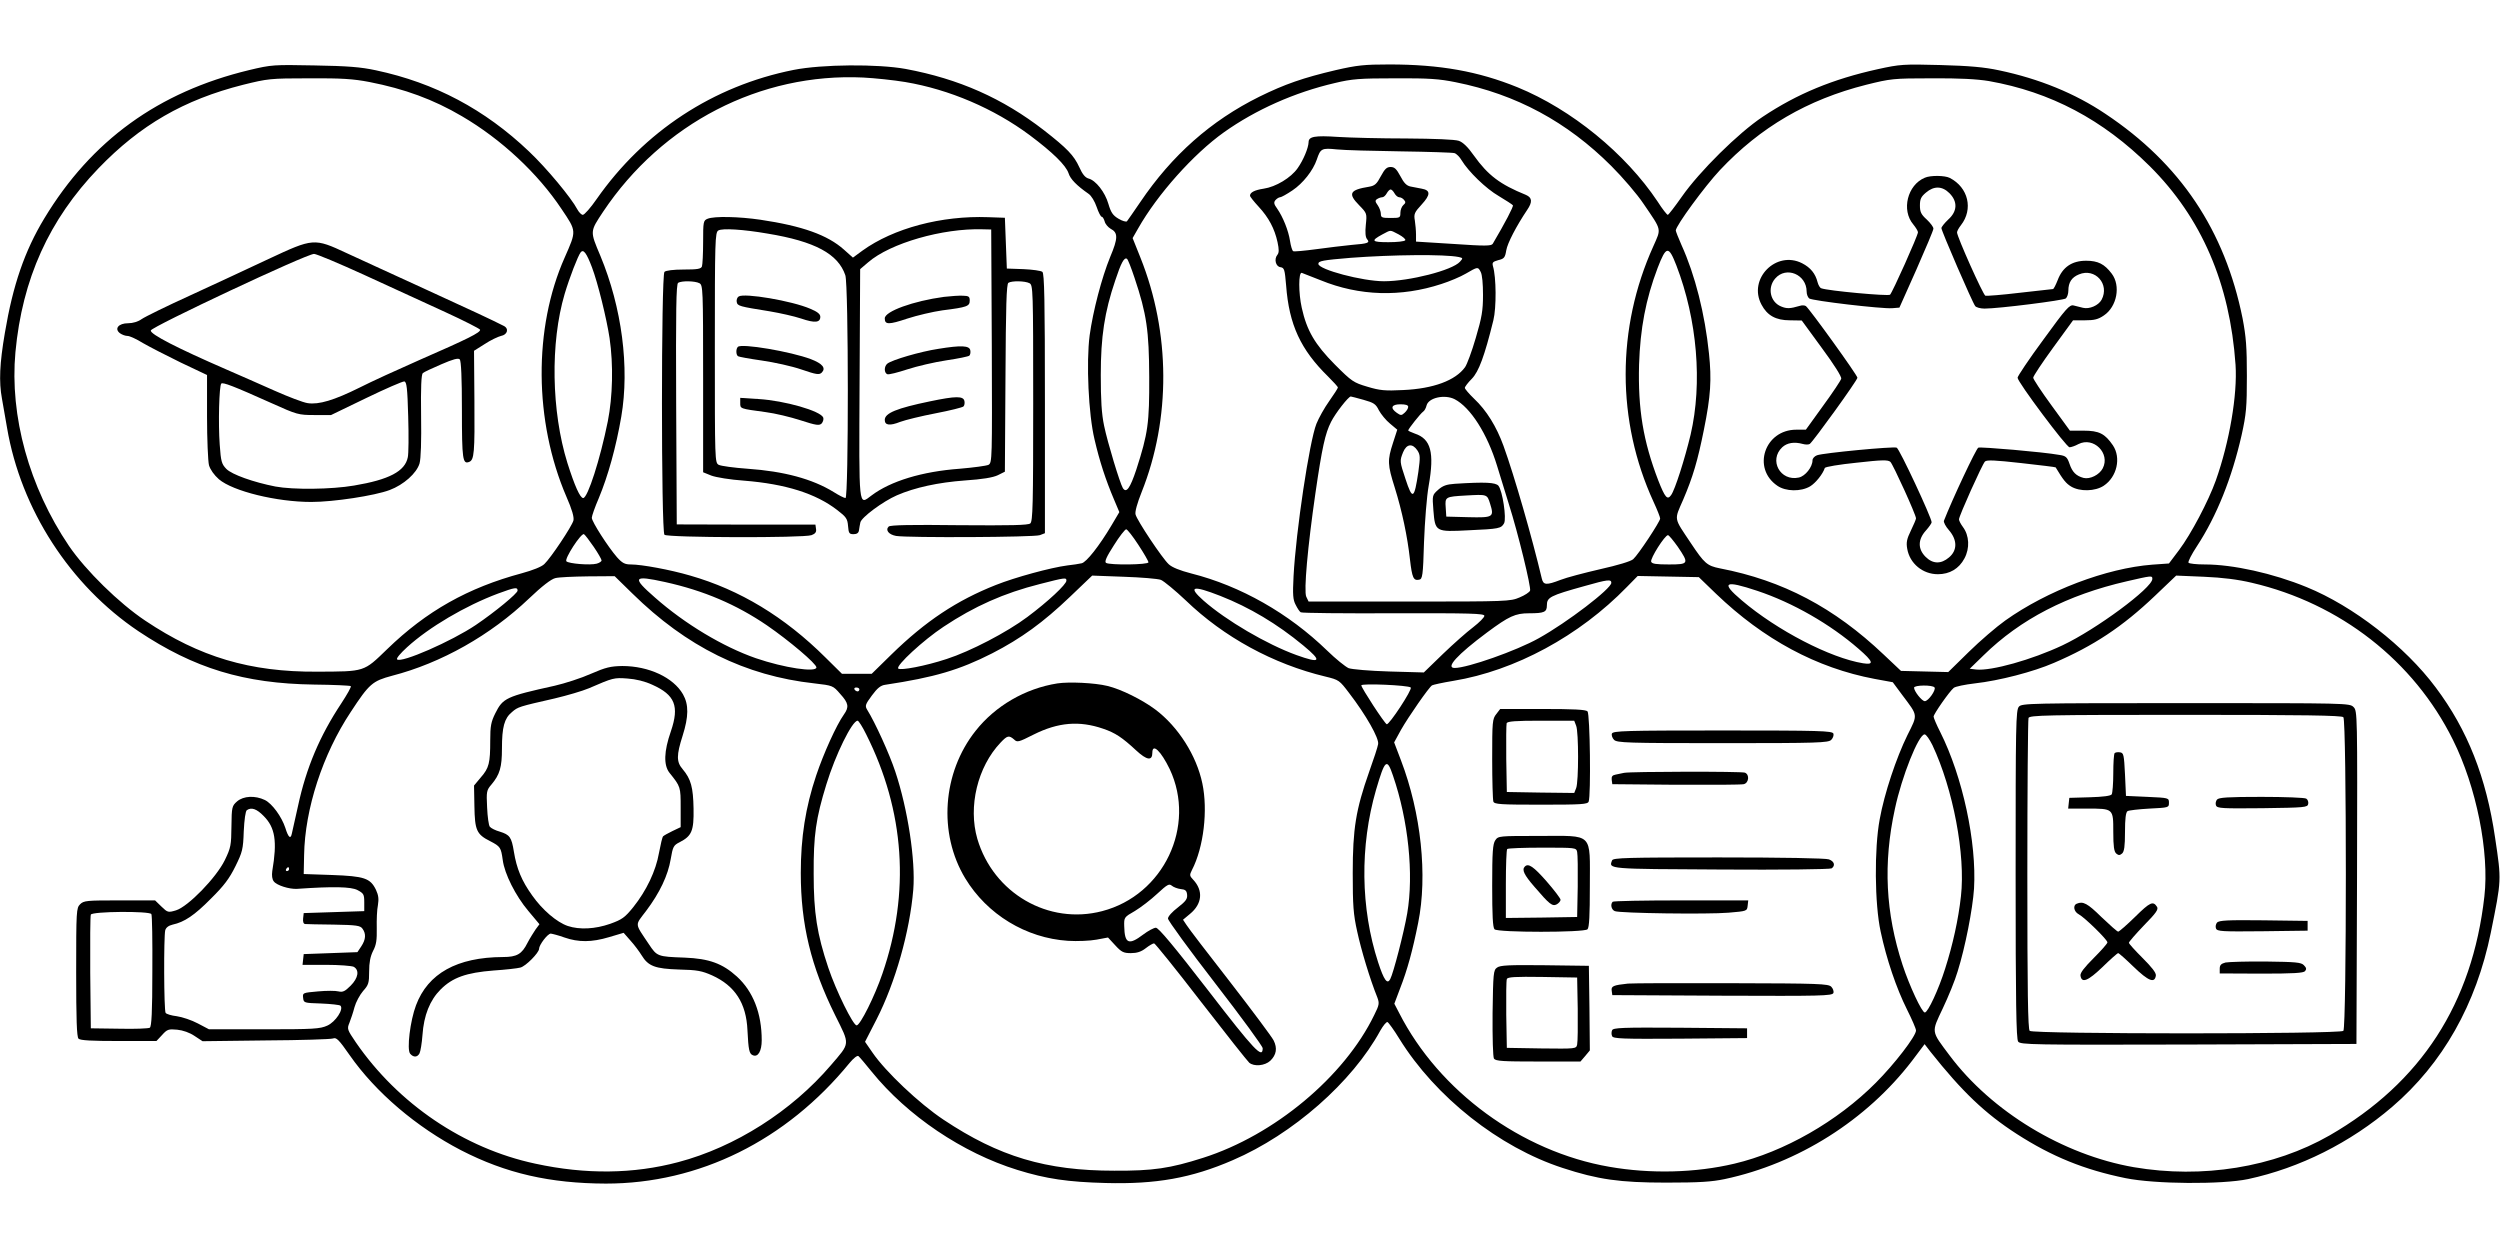 <?xml version="1.0" standalone="no"?>
<!DOCTYPE svg PUBLIC "-//W3C//DTD SVG 20010904//EN"
 "http://www.w3.org/TR/2001/REC-SVG-20010904/DTD/svg10.dtd">
<svg version="1.0" xmlns="http://www.w3.org/2000/svg"
 width="1280pt" height="640pt" viewBox="0 0 1280 640"
 preserveAspectRatio="xMidYMid meet">
<g transform="translate(0,640) scale(0.1,-0.1)"
fill="#000000" stroke="none">
<path d="M1275 6041 c-464 -112 -807 -360 -1048 -759 -101 -167 -161 -342
-202 -586 -27 -158 -31 -250 -15 -337 5 -30 17 -97 26 -149 71 -418 323 -807
673 -1042 285 -190 540 -268 899 -273 100 -1 185 -5 188 -8 4 -3 -19 -43 -49
-89 -110 -166 -179 -329 -221 -524 -15 -65 -29 -130 -32 -143 -6 -29 -18 -19
-33 30 -19 58 -68 125 -105 143 -50 24 -109 21 -142 -7 -26 -23 -28 -28 -29
-128 -1 -96 -3 -109 -34 -173 -44 -90 -188 -238 -250 -257 -40 -12 -43 -11
-74 19 l-33 32 -182 0 c-169 0 -183 -1 -202 -20 -19 -19 -20 -33 -20 -348 0
-242 3 -331 12 -340 9 -9 68 -12 206 -12 l193 0 29 31 c26 29 33 31 77 27 30
-3 64 -15 89 -32 l41 -27 324 4 c178 1 333 6 344 10 17 7 30 -6 85 -85 134
-192 343 -369 570 -487 231 -119 456 -170 742 -171 477 0 923 220 1248 618 20
24 39 39 45 35 6 -5 36 -40 68 -80 183 -226 465 -416 746 -503 148 -46 260
-62 452 -67 257 -7 439 25 651 117 307 132 612 400 755 663 15 26 31 46 37 44
5 -2 33 -40 61 -86 184 -297 510 -555 836 -661 180 -59 292 -75 529 -75 170 0
233 4 300 18 377 80 728 303 960 606 l64 85 30 -39 c162 -204 279 -316 442
-421 180 -116 346 -183 556 -226 152 -31 494 -33 628 -5 265 57 523 186 738
370 259 222 430 525 505 892 55 273 55 264 22 485 -45 309 -141 553 -304 770
-157 211 -423 417 -661 514 -173 71 -378 116 -521 116 -43 0 -80 4 -84 9 -3 6
16 43 43 84 102 156 179 349 229 569 24 109 27 143 27 303 0 148 -4 200 -22
295 -91 451 -319 792 -702 1047 -156 105 -340 180 -545 223 -74 16 -152 23
-300 27 -189 5 -206 4 -320 -21 -231 -51 -413 -126 -590 -244 -125 -83 -324
-280 -414 -409 -36 -51 -68 -93 -72 -93 -4 0 -28 30 -52 68 -164 246 -441 472
-717 585 -202 82 -397 117 -657 117 -128 0 -165 -4 -274 -29 -166 -39 -261
-72 -391 -136 -248 -123 -447 -299 -610 -540 -34 -49 -64 -94 -68 -98 -4 -4
-23 1 -43 13 -29 17 -39 32 -52 76 -17 60 -65 121 -102 130 -17 5 -31 22 -47
58 -28 61 -62 96 -181 189 -212 164 -435 263 -708 314 -143 26 -428 24 -574
-5 -411 -82 -765 -314 -1008 -661 -31 -45 -63 -81 -71 -81 -7 0 -20 13 -28 28
-31 59 -157 211 -248 297 -226 215 -482 351 -783 415 -79 17 -145 22 -315 25
-209 4 -218 4 -335 -24z m3360 -61 c226 -38 454 -136 637 -272 119 -89 185
-154 199 -195 9 -30 43 -64 102 -105 15 -10 32 -39 42 -68 9 -27 21 -50 26
-50 5 0 11 -11 15 -24 3 -13 17 -29 30 -37 39 -20 39 -48 -2 -145 -43 -105
-88 -277 -105 -401 -18 -139 -6 -404 25 -533 26 -112 57 -207 100 -308 l27
-64 -39 -66 c-64 -108 -130 -191 -154 -196 -13 -3 -45 -8 -73 -11 -85 -11
-268 -61 -366 -100 -200 -79 -360 -185 -535 -356 l-101 -99 -76 0 -76 0 -84
83 c-210 209 -439 347 -693 420 -102 30 -249 57 -304 57 -31 0 -44 7 -71 37
-46 53 -129 182 -129 202 0 9 16 55 36 101 47 113 88 260 115 417 43 252 3
558 -107 823 -54 128 -54 123 14 226 303 453 805 712 1332 687 58 -3 155 -13
215 -23z m-2743 0 c179 -35 327 -89 473 -175 202 -118 389 -293 510 -475 78
-116 77 -110 16 -249 -160 -360 -157 -838 9 -1224 29 -66 40 -105 36 -122 -8
-30 -116 -192 -149 -223 -14 -14 -60 -32 -115 -47 -276 -74 -489 -194 -690
-389 -121 -117 -112 -114 -359 -115 -343 -2 -601 75 -879 261 -135 90 -305
257 -391 383 -204 302 -304 665 -274 992 35 375 172 678 425 941 214 222 437
351 741 428 126 31 137 33 337 33 168 1 227 -3 310 -19z m5561 -1 c310 -62
571 -203 797 -429 58 -58 133 -145 166 -195 94 -138 90 -123 49 -216 -189
-418 -189 -895 1 -1308 19 -41 34 -79 34 -86 0 -15 -112 -185 -138 -208 -12
-11 -79 -31 -168 -51 -82 -19 -174 -43 -204 -55 -73 -28 -88 -27 -96 7 -50
211 -140 524 -196 679 -36 99 -87 182 -151 242 -26 25 -47 50 -47 55 0 6 16
27 36 47 35 36 65 116 110 299 16 64 15 221 -2 277 -5 19 -1 23 27 31 30 7 35
13 41 50 6 37 52 125 107 207 28 41 26 63 -6 77 -133 54 -194 100 -267 202
-30 43 -56 68 -77 75 -20 7 -124 11 -268 12 -130 0 -288 4 -351 8 -119 8 -150
2 -150 -27 -1 -30 -27 -92 -56 -133 -34 -49 -112 -96 -174 -105 -46 -7 -70
-19 -70 -36 0 -5 20 -30 44 -56 52 -56 82 -113 97 -182 8 -38 8 -54 -1 -65
-18 -22 -8 -60 16 -63 20 -3 22 -12 29 -94 15 -200 74 -328 215 -466 27 -27
50 -52 50 -56 0 -4 -20 -35 -44 -69 -25 -35 -54 -87 -66 -117 -36 -91 -105
-552 -117 -780 -5 -96 -3 -121 11 -147 9 -18 20 -35 26 -38 6 -4 220 -6 475
-5 395 1 465 -1 465 -13 0 -8 -26 -34 -57 -58 -32 -24 -102 -86 -155 -137
l-98 -95 -177 5 c-102 3 -191 11 -208 17 -16 7 -66 47 -110 90 -197 191 -443
331 -696 395 -58 15 -98 31 -115 47 -33 30 -163 225 -170 255 -4 13 9 59 31
114 150 376 148 816 -6 1201 l-40 100 28 49 c99 175 284 382 440 493 162 115
361 204 568 252 87 21 127 24 308 24 173 1 226 -3 310 -20z m2730 6 c316 -56
583 -197 824 -436 265 -264 410 -600 439 -1017 10 -154 -31 -394 -101 -592
-38 -106 -127 -275 -188 -356 l-52 -69 -85 -6 c-235 -18 -538 -133 -753 -286
-45 -32 -129 -104 -187 -161 l-105 -103 -121 3 -121 3 -89 84 c-253 240 -516
379 -838 441 -66 13 -80 26 -148 128 -90 135 -87 116 -40 224 50 117 74 199
106 358 35 173 40 256 26 390 -21 203 -71 402 -141 556 -16 36 -29 70 -29 74
0 24 149 227 226 309 207 220 448 361 749 437 125 31 137 33 335 33 142 1 232
-4 293 -14z m-3011 -360 c141 -2 265 -6 275 -9 10 -3 27 -20 36 -36 35 -58
125 -146 191 -184 37 -22 69 -43 72 -47 4 -6 -40 -90 -103 -197 -7 -12 -40
-12 -201 -1 l-192 12 0 36 c0 20 -3 52 -6 72 -6 33 -2 42 35 82 46 50 46 73 0
81 -16 3 -41 8 -57 11 -20 4 -34 18 -52 53 -20 37 -30 47 -50 47 -20 0 -30
-10 -50 -47 -21 -40 -31 -49 -60 -54 -100 -16 -110 -35 -51 -95 40 -41 40 -42
34 -100 -4 -39 -2 -63 6 -73 16 -19 8 -23 -79 -30 -41 -4 -123 -14 -182 -22
-60 -8 -112 -13 -117 -10 -5 3 -12 26 -16 52 -8 53 -36 123 -66 166 -17 23
-18 32 -9 43 7 8 18 15 24 15 6 0 35 16 63 35 54 36 106 102 125 158 19 57 25
60 103 52 38 -4 186 -8 327 -10z m-32 -215 c6 -11 17 -20 24 -20 8 0 19 -6 25
-14 9 -10 8 -16 -4 -26 -8 -7 -15 -25 -15 -39 0 -26 -2 -27 -50 -27 -44 0 -50
2 -50 21 0 11 -7 31 -16 44 -14 19 -14 25 -3 32 8 5 19 9 26 9 7 0 17 9 23 20
6 11 15 20 20 20 5 0 14 -9 20 -20z m21 -210 c22 -12 37 -25 34 -30 -4 -6 -42
-10 -86 -10 -87 0 -92 7 -31 40 46 24 36 24 83 0z m-4130 -169 c30 -79 75
-263 90 -362 20 -138 16 -299 -9 -426 -39 -194 -103 -393 -126 -393 -16 0 -44
63 -81 180 -82 264 -88 615 -14 865 25 84 68 195 82 213 14 18 30 -3 58 -77z
m5552 10 c107 -278 134 -603 73 -866 -30 -125 -80 -283 -100 -310 -19 -27 -31
-13 -66 76 -77 201 -104 364 -98 592 6 185 34 334 95 495 44 114 56 116 96 13z
m-1114 43 c22 -5 22 -6 6 -24 -39 -44 -259 -100 -389 -100 -110 0 -336 60
-336 89 0 15 22 19 166 31 213 16 481 19 553 4z m-1660 -107 c62 -185 74 -270
75 -507 1 -236 -6 -288 -66 -474 -32 -96 -51 -123 -69 -95 -15 25 -78 232 -96
319 -13 62 -17 132 -17 260 0 196 19 322 74 484 30 91 46 120 60 111 5 -3 22
-47 39 -98z m1772 31 c8 -14 12 -62 12 -118 0 -80 -6 -115 -37 -220 -20 -69
-45 -136 -55 -150 -49 -68 -162 -110 -316 -117 -94 -5 -121 -2 -184 17 -71 21
-80 27 -166 113 -103 104 -144 174 -170 291 -17 76 -17 183 0 179 6 -2 49 -19
97 -38 198 -81 411 -87 618 -19 41 13 98 37 125 53 62 36 62 36 76 9z m-600
-655 c53 -15 63 -21 79 -54 11 -20 36 -51 57 -68 l37 -31 -22 -68 c-29 -89
-28 -111 9 -228 38 -122 65 -251 78 -368 11 -95 18 -110 47 -104 17 3 20 19
25 193 4 105 14 234 24 289 30 170 11 239 -71 266 -19 7 -34 14 -34 16 0 8 64
88 76 96 7 4 15 19 18 32 10 40 93 58 144 32 81 -42 167 -177 217 -341 15 -49
42 -137 60 -195 48 -151 115 -427 109 -444 -3 -8 -27 -24 -54 -35 -47 -20 -63
-21 -565 -21 l-515 0 -12 25 c-13 29 7 254 47 530 34 234 50 306 80 365 22 44
89 130 101 130 3 0 32 -8 65 -17z m229 -36 c0 -8 -8 -21 -18 -30 -16 -15 -20
-15 -40 -1 -36 25 -28 44 18 44 27 0 40 -4 40 -13z m47 -223 c15 -23 15 -35 5
-110 -21 -141 -30 -146 -66 -36 -30 90 -30 92 -12 137 18 43 48 46 73 9z
m-1429 -483 c29 -44 52 -84 52 -90 0 -13 -198 -15 -217 -3 -9 6 2 31 40 90 28
45 57 82 63 82 6 0 34 -36 62 -79z m-2788 -11 c22 -32 40 -64 40 -69 0 -6 -11
-13 -25 -17 -34 -9 -143 0 -155 12 -12 12 76 147 90 139 6 -4 28 -33 50 -65z
m5550 1 c59 -87 57 -91 -45 -91 -65 0 -87 3 -91 14 -6 16 70 136 86 136 5 0
27 -27 50 -59z m-5352 -240 c277 -272 577 -421 932 -460 94 -11 95 -11 132
-54 43 -47 46 -67 19 -105 -39 -55 -104 -199 -142 -312 -55 -164 -79 -318 -79
-500 0 -263 52 -478 176 -728 77 -155 78 -139 -22 -256 -201 -235 -490 -419
-781 -496 -229 -61 -474 -64 -732 -8 -366 78 -703 307 -919 621 -44 65 -46 69
-33 100 7 18 19 53 26 80 7 26 27 63 44 83 28 31 31 41 31 100 0 46 6 77 20
105 17 32 20 56 19 117 -1 42 1 95 6 118 5 31 3 50 -10 78 -29 60 -60 70 -225
76 l-145 5 2 97 c4 236 95 516 239 733 95 145 111 158 211 185 252 65 505 208
702 396 66 63 113 99 134 104 18 5 93 8 168 9 l136 1 91 -89z m2706 70 c16 -7
73 -54 127 -105 195 -188 448 -326 715 -390 70 -17 72 -19 122 -85 86 -112
154 -232 148 -261 -2 -14 -23 -78 -46 -142 -68 -193 -84 -291 -84 -518 0 -165
3 -211 23 -300 20 -93 65 -243 103 -337 11 -30 10 -38 -16 -90 -153 -316 -512
-615 -876 -731 -169 -54 -256 -67 -455 -66 -350 0 -590 72 -874 261 -125 83
-298 247 -364 344 l-38 55 59 115 c96 188 170 449 188 664 12 149 -28 412 -92
604 -30 91 -104 253 -144 317 -12 20 -10 27 24 73 28 38 45 52 69 55 252 38
380 76 547 161 148 76 262 159 398 289 l114 109 161 -6 c89 -3 175 -10 191
-16z m2842 -71 c244 -234 515 -380 812 -436 l93 -17 49 -66 c81 -108 80 -97
26 -205 -57 -116 -118 -298 -142 -431 -28 -150 -26 -433 5 -575 30 -141 80
-289 135 -399 25 -50 46 -98 46 -107 0 -29 -111 -173 -206 -268 -196 -197
-470 -354 -724 -414 -198 -47 -429 -53 -640 -16 -451 78 -872 387 -1076 787
l-25 48 29 77 c38 97 65 197 93 337 49 242 15 562 -88 832 l-35 92 35 64 c38
67 143 218 159 228 5 3 54 14 109 23 316 52 645 230 889 481 l55 56 156 -3
157 -3 88 -85z m2234 76 c0 -46 -288 -259 -460 -340 -157 -74 -364 -132 -442
-124 l-33 4 71 69 c189 185 429 309 734 379 126 29 130 30 130 12z m510 -20
c451 -105 829 -400 1029 -804 120 -240 187 -575 161 -802 -62 -548 -324 -953
-792 -1223 -286 -164 -652 -223 -1003 -163 -362 63 -728 285 -943 572 -96 128
-94 116 -35 241 28 59 63 144 76 189 39 124 77 319 84 424 14 237 -58 573
-173 802 -19 37 -34 73 -34 79 0 13 81 129 103 147 8 7 57 17 108 23 125 14
299 59 405 105 203 87 351 185 517 343 l109 104 142 -6 c95 -4 175 -14 246
-31z m-8125 4 c199 -44 365 -115 522 -222 112 -77 253 -196 253 -215 0 -27
-164 -3 -310 47 -167 58 -363 175 -517 311 -119 104 -112 115 52 79z m2055 7
c0 -19 -94 -107 -200 -186 -104 -78 -292 -176 -413 -215 -109 -36 -237 -60
-248 -49 -14 14 129 146 232 214 158 105 308 172 494 219 129 33 135 34 135
17z m2790 -11 c0 -30 -226 -203 -372 -284 -114 -64 -365 -152 -430 -152 -49 0
13 68 166 182 112 83 144 98 215 98 77 0 91 6 91 40 0 42 15 50 195 100 116
33 135 35 135 16z m747 -41 c183 -61 374 -171 519 -297 76 -66 81 -83 23 -74
-167 27 -440 168 -621 322 -110 93 -89 105 79 49z m-6347 1 c0 -14 -115 -109
-214 -176 -123 -83 -383 -197 -403 -176 -5 5 18 32 51 62 113 103 298 212 466
275 87 32 100 34 100 15z m3598 -27 c150 -59 291 -143 425 -254 98 -81 90 -94
-35 -49 -152 55 -360 177 -476 279 -82 73 -57 80 86 24z m975 -469 c10 -9
-111 -193 -123 -188 -11 4 -130 186 -130 199 0 11 240 1 253 -11z m2682 0 c8
-13 -32 -70 -50 -70 -15 0 -55 51 -55 69 0 14 96 15 105 1z m-5505 -10 c0 -5
-4 -10 -9 -10 -6 0 -13 5 -16 10 -3 6 1 10 9 10 9 0 16 -4 16 -10z m35 -230
c197 -392 226 -810 83 -1225 -39 -115 -114 -265 -132 -265 -18 0 -105 176
-145 295 -58 173 -75 281 -75 480 -1 198 11 284 65 459 46 151 132 326 160
326 5 0 25 -31 44 -70z m5459 -55 c106 -225 170 -562 146 -774 -13 -118 -42
-249 -81 -371 -33 -105 -88 -224 -104 -224 -15 0 -79 137 -114 244 -87 266
-100 519 -39 799 35 165 121 381 152 381 8 0 25 -25 40 -55z m-2762 -156 c79
-230 107 -505 73 -705 -17 -99 -71 -307 -87 -337 -15 -29 -32 -6 -62 86 -90
277 -94 594 -11 882 46 157 56 166 87 74z m-5782 -207 c59 -59 70 -129 44
-282 -3 -22 -1 -42 8 -53 15 -20 79 -40 118 -38 186 13 277 11 310 -6 32 -17
35 -22 35 -63 l0 -45 -155 -5 -155 -5 -3 -27 c-2 -18 2 -28 10 -29 7 -1 73 -2
147 -3 117 -2 136 -5 147 -21 19 -26 17 -55 -6 -90 l-20 -30 -137 -5 -138 -5
-3 -27 -3 -28 121 0 c67 0 130 -5 141 -10 30 -17 24 -57 -16 -97 -29 -29 -40
-34 -62 -29 -14 4 -62 4 -105 0 -78 -7 -79 -7 -76 -33 3 -26 4 -26 93 -29 49
-2 94 -7 98 -11 18 -18 -25 -83 -67 -102 -37 -17 -70 -19 -323 -19 l-283 0
-57 30 c-32 17 -80 33 -108 37 -27 3 -53 11 -57 17 -9 13 -10 391 -2 423 4 14
17 24 38 29 60 13 111 47 196 133 67 66 95 104 125 165 36 73 40 87 43 180 3
60 9 104 16 108 23 16 50 7 86 -30z m130 -272 c0 -5 -5 -10 -11 -10 -5 0 -7 5
-4 10 3 6 8 10 11 10 2 0 4 -4 4 -10z m-705 -230 c4 -6 6 -138 5 -293 0 -208
-4 -283 -13 -289 -7 -4 -77 -7 -157 -5 l-145 2 -3 285 c-1 157 0 290 3 297 6
17 300 19 310 3z"/>
<path d="M3623 5280 c-22 -9 -23 -15 -23 -119 0 -60 -3 -116 -6 -125 -5 -13
-23 -16 -93 -16 -54 0 -92 -5 -99 -12 -17 -17 -17 -1329 0 -1346 15 -15 713
-17 753 -2 19 7 26 16 23 32 l-3 22 -355 0 -355 1 -3 614 c-2 485 0 616 10
623 18 11 86 10 109 -2 18 -10 19 -26 19 -489 l0 -479 42 -17 c24 -9 96 -21
168 -26 213 -17 367 -66 476 -150 47 -36 53 -45 56 -82 3 -37 6 -42 28 -42 17
0 26 6 28 20 1 11 5 29 7 40 5 26 116 108 187 139 92 40 212 66 348 76 90 6
144 15 169 27 l36 18 3 479 c2 369 5 482 15 488 17 11 85 10 108 -2 18 -10 19
-28 19 -614 0 -522 -2 -605 -15 -616 -11 -9 -97 -11 -364 -9 -243 3 -353 1
-361 -7 -18 -18 0 -41 38 -48 62 -10 708 -7 736 4 l26 10 0 664 c0 532 -3 666
-13 674 -7 6 -51 12 -97 14 l-85 3 -5 130 -5 130 -85 3 c-240 9 -486 -57 -644
-171 l-49 -36 -46 41 c-84 75 -213 121 -428 153 -109 16 -236 19 -270 5z m307
-76 c243 -40 361 -104 398 -213 17 -48 17 -1141 1 -1141 -7 0 -34 14 -61 31
-109 67 -254 106 -440 119 -70 5 -136 14 -148 20 -20 11 -20 18 -20 600 0 550
1 590 18 600 20 12 125 6 252 -16z m1148 -576 c2 -582 2 -597 -17 -608 -11 -5
-77 -14 -148 -20 -191 -14 -353 -63 -451 -137 -67 -50 -64 -77 -61 573 l3 586
41 35 c113 98 382 175 585 169 l45 -1 3 -597z"/>
<path d="M3782 4882 c-8 -5 -12 -18 -10 -28 4 -21 13 -23 169 -48 53 -9 125
-25 161 -37 70 -24 98 -21 98 9 0 14 -15 26 -51 41 -95 41 -338 82 -367 63z"/>
<path d="M3778 4624 c-11 -10 -10 -42 1 -48 4 -3 59 -13 122 -22 63 -9 154
-29 203 -46 76 -26 90 -28 103 -16 23 23 5 46 -55 69 -103 39 -356 82 -374 63z"/>
<path d="M3790 4337 c0 -30 -3 -29 130 -47 47 -6 127 -25 179 -42 80 -26 96
-28 108 -16 7 8 11 22 8 30 -13 34 -198 87 -332 95 l-93 6 0 -26z"/>
<path d="M4833 4880 c-156 -21 -303 -74 -303 -110 0 -33 20 -33 116 -1 49 16
130 35 179 42 127 16 140 21 140 50 0 21 -5 24 -35 25 -19 1 -63 -2 -97 -6z"/>
<path d="M4805 4614 c-93 -14 -239 -57 -262 -76 -17 -14 -17 -47 0 -54 8 -3
54 9 103 25 49 16 139 37 199 46 61 9 114 20 118 24 5 5 7 17 5 27 -4 25 -46
27 -163 8z"/>
<path d="M4761 4345 c-169 -35 -231 -60 -231 -95 0 -28 26 -31 79 -10 27 10
109 30 182 44 73 14 137 30 142 35 5 5 7 17 5 27 -5 27 -43 27 -177 -1z"/>
<path d="M1375 5074 c-99 -47 -279 -130 -400 -186 -121 -55 -233 -110 -250
-122 -18 -13 -45 -21 -69 -21 -49 0 -72 -28 -42 -51 11 -8 28 -14 39 -14 11 0
46 -16 78 -36 33 -19 120 -64 194 -100 l135 -64 0 -213 c0 -116 5 -229 10
-249 7 -23 26 -50 51 -72 72 -61 295 -116 473 -116 114 0 324 32 401 61 72 27
138 86 153 136 7 24 10 115 8 246 -2 143 1 210 9 217 6 5 48 25 95 45 60 26
86 33 94 25 7 -8 11 -95 11 -260 0 -253 4 -278 37 -265 26 10 29 47 27 314
l-2 255 54 34 c30 20 68 38 84 42 33 6 42 37 15 51 -61 31 -159 77 -404 189
-154 71 -335 153 -401 184 -167 78 -171 77 -400 -30z m493 -83 c130 -60 316
-145 412 -189 96 -44 176 -85 178 -90 4 -14 -65 -48 -310 -155 -109 -48 -247
-111 -308 -142 -129 -64 -208 -88 -265 -79 -22 3 -98 32 -170 64 -71 32 -184
81 -250 110 -246 107 -387 179 -383 198 4 19 797 392 836 392 12 0 129 -49
260 -109z m222 -724 c3 -97 2 -191 -2 -208 -14 -72 -96 -115 -275 -145 -116
-20 -312 -22 -403 -5 -112 22 -222 61 -251 90 -24 25 -28 37 -34 124 -8 109
-3 302 8 313 8 8 61 -12 257 -100 131 -59 138 -61 220 -61 l85 0 180 87 c99
48 187 86 195 85 12 -2 16 -32 20 -180z"/>
<path d="M9855 5490 c-89 -37 -121 -166 -59 -239 13 -16 24 -34 24 -40 0 -17
-131 -309 -143 -320 -11 -8 -319 20 -352 33 -7 2 -15 16 -19 31 -11 44 -36 75
-79 97 -133 68 -279 -80 -208 -212 29 -55 73 -80 145 -80 l61 -1 103 -141 c62
-84 102 -147 99 -157 -2 -9 -44 -72 -93 -139 l-88 -122 -49 0 c-162 0 -228
-198 -97 -287 43 -30 121 -31 168 -3 28 17 65 63 75 94 2 6 75 18 163 27 133
15 161 15 173 4 14 -14 131 -271 131 -289 0 -5 -12 -33 -26 -62 -21 -43 -25
-61 -19 -94 13 -75 79 -130 157 -130 60 0 108 28 136 81 28 52 25 117 -8 161
-11 15 -20 32 -20 39 0 17 119 282 133 296 9 9 52 7 186 -8 96 -11 175 -20
176 -22 39 -65 53 -82 79 -98 45 -27 123 -25 167 4 68 45 90 143 47 207 -41
60 -71 75 -150 75 l-70 0 -94 129 c-52 71 -94 135 -94 142 0 8 46 77 102 154
l102 140 61 0 c48 0 68 5 97 25 67 45 87 152 40 214 -37 49 -70 66 -131 66
-73 0 -121 -33 -146 -100 -10 -25 -20 -45 -24 -45 -3 0 -80 -9 -170 -19 -91
-11 -170 -17 -176 -15 -12 5 -145 302 -145 324 0 7 9 23 20 37 64 82 38 193
-57 242 -25 13 -99 14 -128 1z m126 -79 c43 -43 41 -93 -6 -135 -19 -18 -35
-38 -35 -44 0 -14 159 -382 173 -399 5 -7 27 -13 48 -13 72 0 404 42 416 52 7
6 13 24 13 40 0 42 17 68 54 83 83 35 159 -50 116 -130 -16 -29 -62 -49 -95
-41 -14 3 -35 9 -48 12 -21 5 -38 -14 -155 -175 -73 -99 -132 -187 -132 -195
0 -22 250 -356 266 -356 8 0 29 7 45 16 78 40 165 -47 125 -124 -17 -33 -65
-57 -98 -49 -38 10 -58 30 -72 72 -12 35 -19 41 -53 46 -83 15 -400 42 -414
37 -11 -4 -134 -266 -176 -374 -3 -7 9 -30 26 -49 43 -50 43 -103 0 -139 -41
-35 -83 -34 -120 3 -40 40 -40 88 1 134 17 19 30 38 30 43 0 23 -165 377 -179
382 -18 7 -376 -27 -408 -39 -13 -5 -23 -16 -23 -26 0 -34 -37 -81 -70 -88
-95 -21 -155 89 -85 155 25 23 61 29 105 17 14 -4 30 -4 36 0 18 13 244 326
244 339 0 13 -246 354 -264 367 -6 4 -20 5 -31 1 -51 -15 -67 -15 -96 -3 -56
23 -71 96 -30 143 56 65 161 21 161 -67 0 -14 6 -29 13 -35 15 -12 372 -54
425 -50 l37 3 87 195 c47 107 87 201 87 209 1 8 -15 29 -34 47 -29 26 -35 39
-35 72 0 33 6 45 31 66 41 35 83 34 120 -3z"/>
<path d="M7449 3923 c-44 -3 -62 -10 -86 -31 -30 -27 -30 -28 -24 -105 9 -110
10 -111 181 -102 155 7 166 9 181 36 13 25 -8 166 -29 192 -15 17 -66 20 -223
10z m180 -101 c22 -70 17 -73 -111 -70 l-113 3 -3 47 c-4 54 -2 55 103 61 109
6 109 7 124 -41z"/>
<path d="M3025 2950 c-49 -22 -133 -49 -185 -61 -249 -55 -265 -63 -304 -141
-22 -44 -26 -66 -26 -139 0 -116 -6 -141 -48 -189 l-35 -42 2 -106 c2 -123 11
-144 81 -179 52 -27 55 -32 64 -96 9 -71 66 -184 131 -261 l57 -68 -20 -27
c-10 -15 -29 -45 -41 -68 -29 -58 -54 -73 -126 -73 -235 -1 -384 -84 -445
-247 -30 -79 -48 -227 -30 -248 17 -20 37 -19 48 2 5 10 12 52 15 93 7 102 38
179 93 234 61 61 131 86 271 97 61 4 123 11 137 15 27 6 96 76 96 96 0 20 44
78 60 78 8 -1 40 -9 70 -20 72 -25 139 -25 229 2 l74 22 36 -41 c20 -22 45
-56 56 -74 34 -56 69 -69 192 -73 93 -2 117 -7 169 -30 117 -53 175 -142 181
-281 5 -101 9 -121 28 -128 26 -11 45 21 45 77 0 138 -44 250 -127 326 -74 67
-142 92 -268 97 -139 5 -141 6 -183 69 -74 111 -72 93 -14 170 70 93 112 182
126 265 11 64 14 71 46 87 62 32 73 58 71 172 -2 109 -13 151 -56 202 -32 37
-32 71 0 171 31 98 32 159 2 212 -49 86 -175 145 -311 145 -60 -1 -85 -7 -161
-40z m315 -56 c116 -52 139 -109 95 -238 -36 -103 -38 -174 -7 -213 57 -71 57
-72 57 -178 l0 -100 -42 -20 c-23 -11 -44 -23 -48 -27 -4 -4 -13 -42 -21 -85
-16 -92 -64 -193 -132 -278 -43 -53 -57 -63 -118 -85 -77 -27 -157 -31 -217
-11 -56 19 -130 82 -182 156 -54 75 -80 138 -94 225 -12 74 -21 86 -72 102
-22 6 -44 17 -51 25 -6 7 -12 52 -14 99 -4 81 -3 88 22 117 43 51 54 89 54
184 0 110 12 155 51 187 31 27 35 28 219 70 63 15 142 38 175 52 125 54 128
55 197 50 44 -3 89 -14 128 -32z"/>
<path d="M5414 2901 c-165 -26 -318 -115 -419 -243 -170 -214 -192 -525 -53
-755 112 -185 311 -306 526 -320 48 -3 114 0 146 6 l59 11 37 -40 c32 -35 43
-40 80 -40 31 0 53 7 76 25 18 14 37 25 43 25 5 0 113 -134 240 -299 127 -164
238 -304 247 -312 25 -21 80 -16 108 10 31 30 37 64 17 104 -9 18 -109 152
-222 298 -114 146 -215 278 -224 293 l-18 27 36 30 c62 51 69 119 16 175 -19
20 -19 24 -6 50 60 116 82 306 53 443 -30 143 -123 289 -239 377 -68 51 -176
105 -247 122 -65 16 -196 22 -256 13z m234 -232 c62 -21 98 -45 169 -111 55
-51 83 -55 83 -12 0 51 44 9 89 -84 137 -291 -31 -645 -346 -727 -275 -72
-557 92 -639 370 -48 165 1 369 119 493 35 37 43 38 69 16 16 -16 23 -14 100
25 126 63 234 72 356 30z m397 -821 c24 -2 31 -8 33 -29 2 -21 -6 -33 -47 -65
-29 -22 -51 -46 -51 -57 0 -10 109 -160 243 -333 133 -172 242 -321 242 -331
0 -56 -42 -12 -280 297 -174 225 -253 320 -267 320 -10 0 -40 -16 -65 -35 -74
-56 -95 -47 -97 43 -1 45 -1 46 55 78 30 18 82 58 114 88 52 48 61 53 75 41 8
-7 29 -15 45 -17z"/>
<path d="M7661 2744 c-20 -25 -21 -39 -21 -230 0 -111 3 -209 6 -218 5 -14 36
-16 244 -16 208 0 239 2 244 16 12 31 7 449 -6 462 -9 9 -74 12 -229 12 l-218
0 -20 -26z m409 -60 c13 -33 13 -285 0 -319 l-10 -25 -172 2 -173 3 -3 170
c-1 93 0 175 2 182 4 10 46 13 176 13 l170 0 10 -26z"/>
<path d="M8253 2644 c-3 -8 2 -23 11 -32 15 -15 65 -17 556 -17 491 0 541 2
556 17 9 9 14 24 11 32 -6 14 -66 16 -567 16 -501 0 -561 -2 -567 -16z"/>
<path d="M8315 2443 c-11 -2 -30 -6 -43 -9 -17 -3 -22 -10 -20 -27 l3 -22 325
-3 c179 -1 335 0 348 3 26 6 31 49 6 59 -17 7 -587 6 -619 -1z"/>
<path d="M7656 2098 c-13 -19 -16 -59 -16 -233 0 -151 3 -214 12 -223 17 -17
459 -17 476 0 9 9 12 72 12 220 0 280 22 258 -259 258 -206 0 -210 0 -225 -22z
m419 -60 c3 -13 4 -93 3 -178 l-3 -155 -182 -3 -183 -2 0 173 c0 96 3 177 7
180 3 4 84 7 179 7 172 0 174 0 179 -22z"/>
<path d="M7807 1963 c-16 -16 -4 -42 49 -103 78 -91 92 -102 115 -90 10 6 19
16 19 23 0 7 -32 49 -72 95 -66 75 -93 94 -111 75z"/>
<path d="M8254 1995 c-18 -45 -27 -44 558 -47 304 -2 559 1 566 6 20 14 14 36
-14 46 -15 6 -239 10 -565 10 -470 0 -540 -2 -545 -15z"/>
<path d="M8257 1783 c-13 -13 -7 -41 11 -48 27 -11 477 -17 582 -8 94 8 95 8
98 36 l3 27 -344 0 c-189 0 -347 -3 -350 -7z"/>
<path d="M7665 1446 c-19 -13 -20 -29 -23 -233 -1 -130 2 -224 7 -233 9 -13
45 -15 227 -15 l216 0 24 28 24 29 -2 216 -3 217 -225 3 c-184 2 -229 0 -245
-12z m413 -211 c1 -88 0 -170 -3 -183 -5 -22 -6 -22 -183 -20 l-177 3 -3 170
c-1 93 0 175 3 182 3 11 43 13 182 11 l178 -3 3 -160z"/>
<path d="M8335 1364 c-75 -8 -87 -13 -83 -37 l3 -22 563 -3 c506 -2 563 -1
569 14 3 8 -2 23 -11 32 -15 15 -63 17 -509 18 -271 1 -510 0 -532 -2z"/>
<path d="M8254 1125 c-4 -8 -4 -22 0 -30 5 -13 50 -15 348 -13 l343 3 0 25 0
25 -343 3 c-298 2 -343 0 -348 -13z"/>
<path d="M10337 2782 c-16 -17 -17 -91 -17 -858 0 -656 3 -844 13 -857 11 -16
72 -17 872 -15 l860 3 3 852 c2 842 2 853 -18 873 -20 20 -33 20 -858 20 -800
0 -840 -1 -855 -18z m1661 -54 c17 -17 17 -1589 0 -1606 -17 -17 -1589 -17
-1606 0 -9 9 -12 200 -12 799 0 433 3 794 6 803 6 14 86 16 803 16 607 0 800
-3 809 -12z"/>
<path d="M10827 2544 c-4 -4 -7 -50 -7 -103 0 -53 -4 -101 -8 -108 -5 -8 -44
-13 -112 -15 l-105 -3 -3 -27 -3 -28 96 0 c136 0 135 1 135 -119 0 -75 4 -101
15 -111 12 -10 18 -10 30 0 11 10 15 36 15 111 0 67 4 100 13 106 6 4 57 10
112 13 99 5 100 5 100 30 0 25 -1 25 -110 30 l-110 5 -5 110 c-5 101 -7 110
-25 113 -12 2 -24 0 -28 -4z"/>
<path d="M11351 2306 c-6 -7 -9 -21 -5 -30 6 -15 31 -16 238 -14 217 3 231 4
234 22 2 10 -2 22 -10 27 -7 5 -110 9 -229 9 -172 0 -219 -3 -228 -14z"/>
<path d="M10633 1773 c-21 -8 -15 -41 10 -54 29 -15 147 -130 147 -144 0 -6
-32 -42 -70 -80 -48 -48 -70 -76 -68 -90 6 -41 38 -28 113 44 40 39 76 71 80
71 4 0 40 -32 80 -71 75 -72 107 -85 113 -44 2 14 -20 42 -68 90 -38 38 -70
73 -70 78 0 5 35 45 77 89 63 64 75 82 67 95 -20 31 -35 25 -112 -51 -43 -42
-82 -76 -87 -76 -5 0 -43 34 -86 75 -71 70 -94 82 -126 68z"/>
<path d="M11351 1676 c-6 -7 -9 -21 -5 -30 6 -15 31 -16 238 -14 l231 3 0 25
0 25 -226 3 c-184 2 -228 0 -238 -12z"/>
<path d="M11395 1472 c-23 -6 -30 -13 -30 -32 l0 -24 213 -1 c164 0 216 3 224
13 8 10 7 17 -6 30 -14 15 -42 17 -194 19 -97 1 -190 -2 -207 -5z"/>
</g>
</svg>
